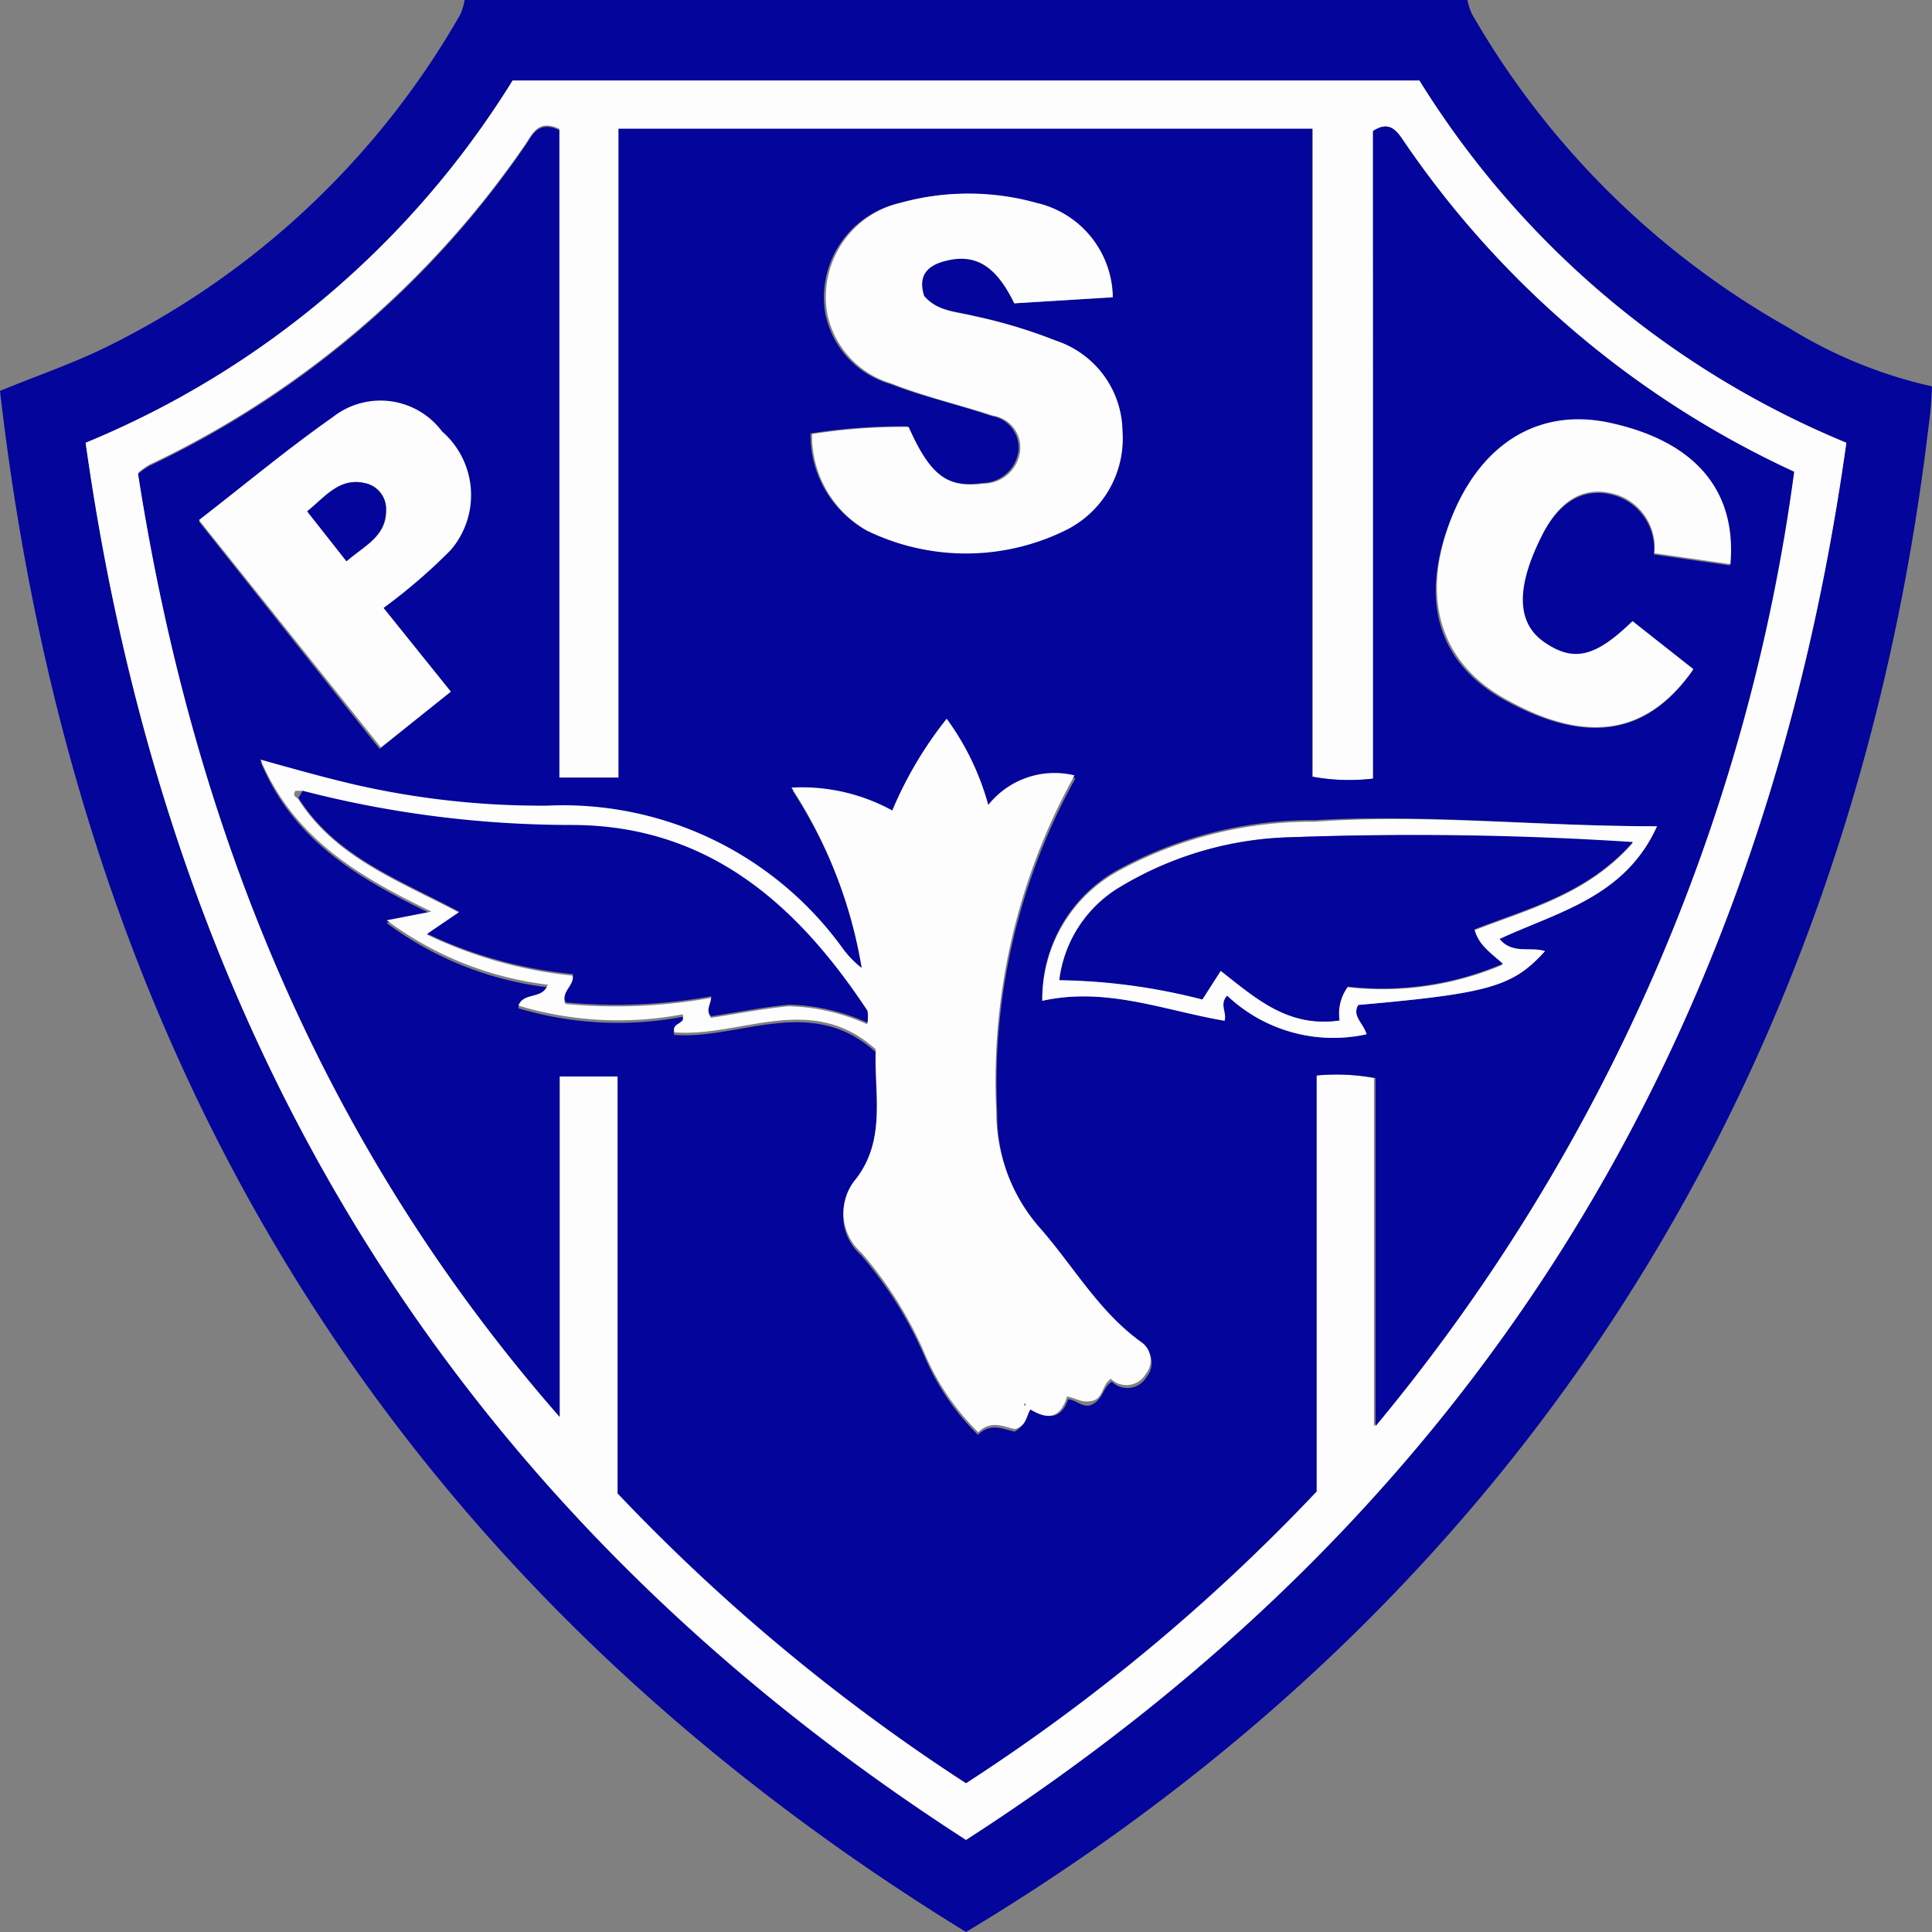<?xml version="1.0" encoding="iso-8859-1"?>
<svg xmlns="http://www.w3.org/2000/svg" width="60" height="60" viewBox="0 0 60 60"><rect x="0" y="0" width="60" height="60" fill="#808080" stroke="none"/><defs><style>.cls-1{fill:#04059b;}.cls-2{fill:#fdfdfe;}.cls-3{fill:#6e6ec5;}</style></defs><g id="Paysandu"><path class="cls-1" d="M59.89,13.27C57.69,31.75,48.64,48.8,30,60,12.1,49,2.38,32.87,0,12.14c1.07-.44,2.11-.8,3.09-1.26A25.71,25.71,0,0,0,14.3.44,2.13,2.13,0,0,0,14.43,0H45.57a2.16,2.16,0,0,0,.14.43,26.09,26.09,0,0,0,9.84,9.75A14.47,14.47,0,0,0,60,12,12.15,12.15,0,0,1,59.89,13.27Zm-57.23.48C5.27,32.35,14.14,46.91,30,57.14c15.87-10.23,24.74-24.8,27.34-43.39A28.29,28.29,0,0,1,44.08,2.5H15.92A28.23,28.23,0,0,1,2.66,13.75Z"/><path class="cls-2" d="M2.66,13.75A28.23,28.23,0,0,0,15.92,2.5H44.08A28.29,28.29,0,0,0,57.34,13.75C54.74,32.34,45.87,46.91,30,57.14,14.14,46.91,5.27,32.35,2.66,13.75Zm40,10.43a6.29,6.29,0,0,1-1.89-.06V4H19.21V24.15H17.37V4c-.69-.32-.85.2-1.09.53a29.37,29.37,0,0,1-11.64,9.9,2.38,2.38,0,0,0-.35.25C6,25.67,10,35.57,17.38,44V33.43h1.81V46.36a59.66,59.66,0,0,0,10.82,9,59.39,59.39,0,0,0,10.83-9.06V33.4a6.67,6.67,0,0,1,1.83.08V44.29a58.48,58.48,0,0,0,13-29.64A29.72,29.72,0,0,1,43.53,4.29c-.23-.33-.46-.5-.89-.22Z"/><path class="cls-1" d="M42.64,24.18V4.07c.43-.28.66-.11.89.22A29.72,29.72,0,0,0,55.72,14.65a58.48,58.48,0,0,1-13,29.64V33.48a6.67,6.67,0,0,0-1.83-.08V46.32A59.39,59.39,0,0,1,30,55.38a59.66,59.66,0,0,1-10.82-9V33.43H17.38V44C10,35.57,6,25.67,4.29,14.72a2.38,2.38,0,0,1,.35-.25,29.37,29.37,0,0,0,11.64-9.9c.24-.33.4-.85,1.09-.53V24.15h1.84V4H40.75V24.12A6.29,6.29,0,0,0,42.64,24.18ZM32,43.77c.53.3.95.33,1.17-.31.26,0,.49.33.8.13s.29-.52.56-.68a.69.69,0,0,0,1.08-.15.68.68,0,0,0-.15-1c-1.33-1-2.12-2.4-3.19-3.6a5.46,5.46,0,0,1-1.3-3.57,19.53,19.53,0,0,1,2.43-10.42,2.63,2.63,0,0,0-2.68.92,8.12,8.12,0,0,0-1.29-2.68,12.11,12.11,0,0,0-1.69,2.85,5.83,5.83,0,0,0-3.13-.71,14.6,14.6,0,0,1,2.18,5.6,3.09,3.09,0,0,1-.59-.61A10.71,10.71,0,0,0,17,25.1a26,26,0,0,1-6-.66c-.93-.21-1.85-.49-2.9-.77,1,2.42,3,3.6,5.31,4.72L12,28.66a10.44,10.44,0,0,0,5,2c-.16.47-.75.22-.91.65a10.76,10.76,0,0,0,5.1.27c.13.32-.37.25-.25.56,2,.16,4.25-1.28,6.25.53-.05,1.29.33,2.71-.6,4a1.64,1.64,0,0,0,.15,2.31,12.16,12.16,0,0,1,2,3.21,7.57,7.57,0,0,0,1.63,2.37c.4-.4.82-.16,1.14-.1C31.84,44.28,31.82,44,32,43.77ZM31.5,9.42l3-.18a3.05,3.05,0,0,0-2.37-2.93,7.85,7.85,0,0,0-4.22,0,3,3,0,0,0-2.28,3.43,2.86,2.86,0,0,0,2,2.18c1,.39,2.11.64,3.16,1A1,1,0,0,1,31.63,14a1.15,1.15,0,0,1-1.13,1c-1.12.15-1.66-.25-2.33-1.76a18.31,18.31,0,0,0-3,.22,3.39,3.39,0,0,0,1.71,3,7,7,0,0,0,6.14,0,3.18,3.18,0,0,0,1.79-3.11,3,3,0,0,0-2.07-2.79,15.7,15.7,0,0,0-2.53-.76c-.54-.14-1.14-.14-1.56-.63-.2-.63.1-.95.68-1.09C30.3,7.87,30.93,8.25,31.5,9.42Zm19.2,9.87c-1.18,1.15-1.85,1.31-2.75.7s-.9-1.71-.07-3.35c.57-1.12,1.41-1.56,2.36-1.22a1.73,1.73,0,0,1,1.12,1.8l2.36.34c.2-2.31-1.12-3.82-3.74-4.39-2.28-.5-4.08.64-5,3.16s-.2,4.4,1.89,5.49c2.46,1.3,4.3,1,5.7-1Zm-38.79-.41a17.13,17.13,0,0,0,2-1.8,2.62,2.62,0,0,0-.22-3.68A2.39,2.39,0,0,0,10.34,13c-1.41,1-2.74,2.1-4.16,3.2l5.61,7.06L14,21.48Zm39.55,6.78c-3.69,0-7.16-.39-10.63-.19a12.54,12.54,0,0,0-6,1.48,4.55,4.55,0,0,0-2.46,4.13c2-.44,3.78.3,5.66.62,0-.26-.17-.51.08-.78a4.8,4.8,0,0,0,4.33,1.2c-.1-.35-.46-.56-.26-.91,4.08-.36,4.81-.57,5.8-1.67-.46-.15-1,.11-1.41-.38C48.37,28.32,50.46,27.87,51.46,25.66Z"/><path class="cls-2" d="M32,43.77c-.14.24-.12.51-.48.61-.32-.06-.74-.3-1.14.1a7.57,7.57,0,0,1-1.63-2.37,12.16,12.16,0,0,0-2-3.21,1.64,1.64,0,0,1-.15-2.31c.93-1.24.55-2.66.6-4-2-1.81-4.2-.37-6.25-.53-.12-.31.38-.24.25-.56a10.76,10.76,0,0,1-5.1-.27c.16-.43.75-.18.91-.65a10.44,10.44,0,0,1-5-2l1.39-.27c-2.32-1.12-4.28-2.3-5.31-4.72,1,.28,2,.56,2.9.77a26,26,0,0,0,6,.66,10.71,10.71,0,0,1,9.18,4.43,3.09,3.09,0,0,0,.59.61,14.6,14.6,0,0,0-2.18-5.6,5.83,5.83,0,0,1,3.13.71,12.11,12.11,0,0,1,1.69-2.85,8.12,8.12,0,0,1,1.29,2.68,2.63,2.63,0,0,1,2.68-.92,19.53,19.53,0,0,0-2.43,10.42,5.46,5.46,0,0,0,1.3,3.57c1.07,1.2,1.86,2.64,3.19,3.6a.68.68,0,0,1,.15,1,.69.69,0,0,1-1.08.15c-.27.16-.23.59-.56.68s-.54-.09-.8-.13C32.91,44.1,32.49,44.07,32,43.77ZM9.4,24.56l-.23,0c-.08.14,0,.19.08.24,1.16,1.84,3.15,2.56,5,3.54l-1,.68a13.64,13.64,0,0,0,4.53,1.28c.07.36-.38.54-.22.88a16.66,16.66,0,0,0,4.52-.19c0,.25-.16.43,0,.62.79-.12,1.59-.28,2.41-.36a6.28,6.28,0,0,1,2.44.56,1.23,1.23,0,0,0,0-.37c-2.18-3.33-5-5.73-9.2-5.77A33.46,33.46,0,0,1,9.4,24.56ZM31.8,43.65s.05,0,.05,0,0,0,0-.06S31.8,43.62,31.8,43.65Z"/><path class="cls-2" d="M31.5,9.42c-.57-1.17-1.2-1.55-2.12-1.32-.58.14-.88.46-.68,1.09.42.49,1,.49,1.56.63a15.7,15.7,0,0,1,2.53.76,3,3,0,0,1,2.07,2.79,3.18,3.18,0,0,1-1.79,3.11,7,7,0,0,1-6.14,0,3.39,3.39,0,0,1-1.71-3,18.31,18.31,0,0,1,3-.22c.67,1.51,1.21,1.91,2.33,1.76a1.15,1.15,0,0,0,1.13-1,1,1,0,0,0-.83-1.11c-1.05-.34-2.13-.59-3.16-1a2.86,2.86,0,0,1-2-2.18,3,3,0,0,1,2.28-3.43,7.85,7.85,0,0,1,4.22,0,3.05,3.05,0,0,1,2.37,2.93Z"/><path class="cls-2" d="M50.7,19.29l1.89,1.49c-1.4,2-3.24,2.34-5.7,1-2.09-1.09-2.77-3.07-1.89-5.49s2.7-3.66,5-3.16c2.62.57,3.94,2.08,3.74,4.39l-2.36-.34a1.73,1.73,0,0,0-1.12-1.8c-1-.34-1.79.1-2.36,1.22-.83,1.64-.81,2.75.07,3.35S49.52,20.44,50.7,19.29Z"/><path class="cls-2" d="M11.91,18.88,14,21.48l-2.17,1.73L6.18,16.15c1.42-1.1,2.75-2.21,4.16-3.2a2.39,2.39,0,0,1,3.39.45A2.62,2.62,0,0,1,14,17.08,17.13,17.13,0,0,1,11.91,18.88Zm-1.15-1.45c.58-.5,1.28-.78,1.23-1.63a.82.82,0,0,0-.68-.8c-.8-.17-1.22.44-1.77.88Z"/><path class="cls-2" d="M51.46,25.66c-1,2.21-3.09,2.66-4.89,3.5.39.49,1,.23,1.41.38-1,1.1-1.72,1.31-5.8,1.67-.2.35.16.56.26.91a4.8,4.8,0,0,1-4.33-1.2c-.25.27,0,.52-.08.78-1.88-.32-3.67-1.06-5.66-.62A4.55,4.55,0,0,1,34.83,27a12.54,12.54,0,0,1,6-1.48C44.3,25.27,47.77,25.67,51.46,25.66Zm-9.6,5a9.5,9.5,0,0,0,4.81-.7c-.37-.34-.75-.57-.88-1.07,1.7-.66,3.51-1.11,4.92-2.71A104.74,104.74,0,0,0,40.13,26a10.79,10.79,0,0,0-5.31,1.52,3.92,3.92,0,0,0-1.92,2.91,18.73,18.73,0,0,1,4.44.6l.57-.89C39,31,40,31.92,41.6,31.69A1.4,1.4,0,0,1,41.86,30.64Z"/><path class="cls-1" d="M9.4,24.56a33.46,33.46,0,0,0,8.34,1.06c4.23,0,7,2.44,9.2,5.77a1.23,1.23,0,0,1,0,.37,6.28,6.28,0,0,0-2.44-.56c-.82.08-1.62.24-2.41.36-.2-.19,0-.37,0-.62a16.66,16.66,0,0,1-4.52.19c-.16-.34.29-.52.22-.88A13.64,13.64,0,0,1,13.27,29l1-.68c-1.85-1-3.84-1.7-5-3.54Z"/><path class="cls-3" d="M31.8,43.65s0-.07,0-.11,0,0,0,.06S31.82,43.64,31.8,43.65Z"/><path class="cls-1" d="M10.76,17.43,9.54,15.88c.55-.44,1-1.05,1.77-.88a.82.82,0,0,1,.68.8C12,16.65,11.34,16.93,10.76,17.43Z"/><path class="cls-1" d="M41.86,30.64a1.4,1.4,0,0,0-.26,1.05C40,31.92,39,31,37.91,30.15l-.57.89a18.73,18.73,0,0,0-4.44-.6,3.92,3.92,0,0,1,1.92-2.91A10.79,10.79,0,0,1,40.13,26a104.74,104.74,0,0,1,10.58.15c-1.41,1.6-3.22,2.05-4.92,2.71.13.5.51.73.88,1.07A9.5,9.5,0,0,1,41.86,30.64Z"/></g></svg>